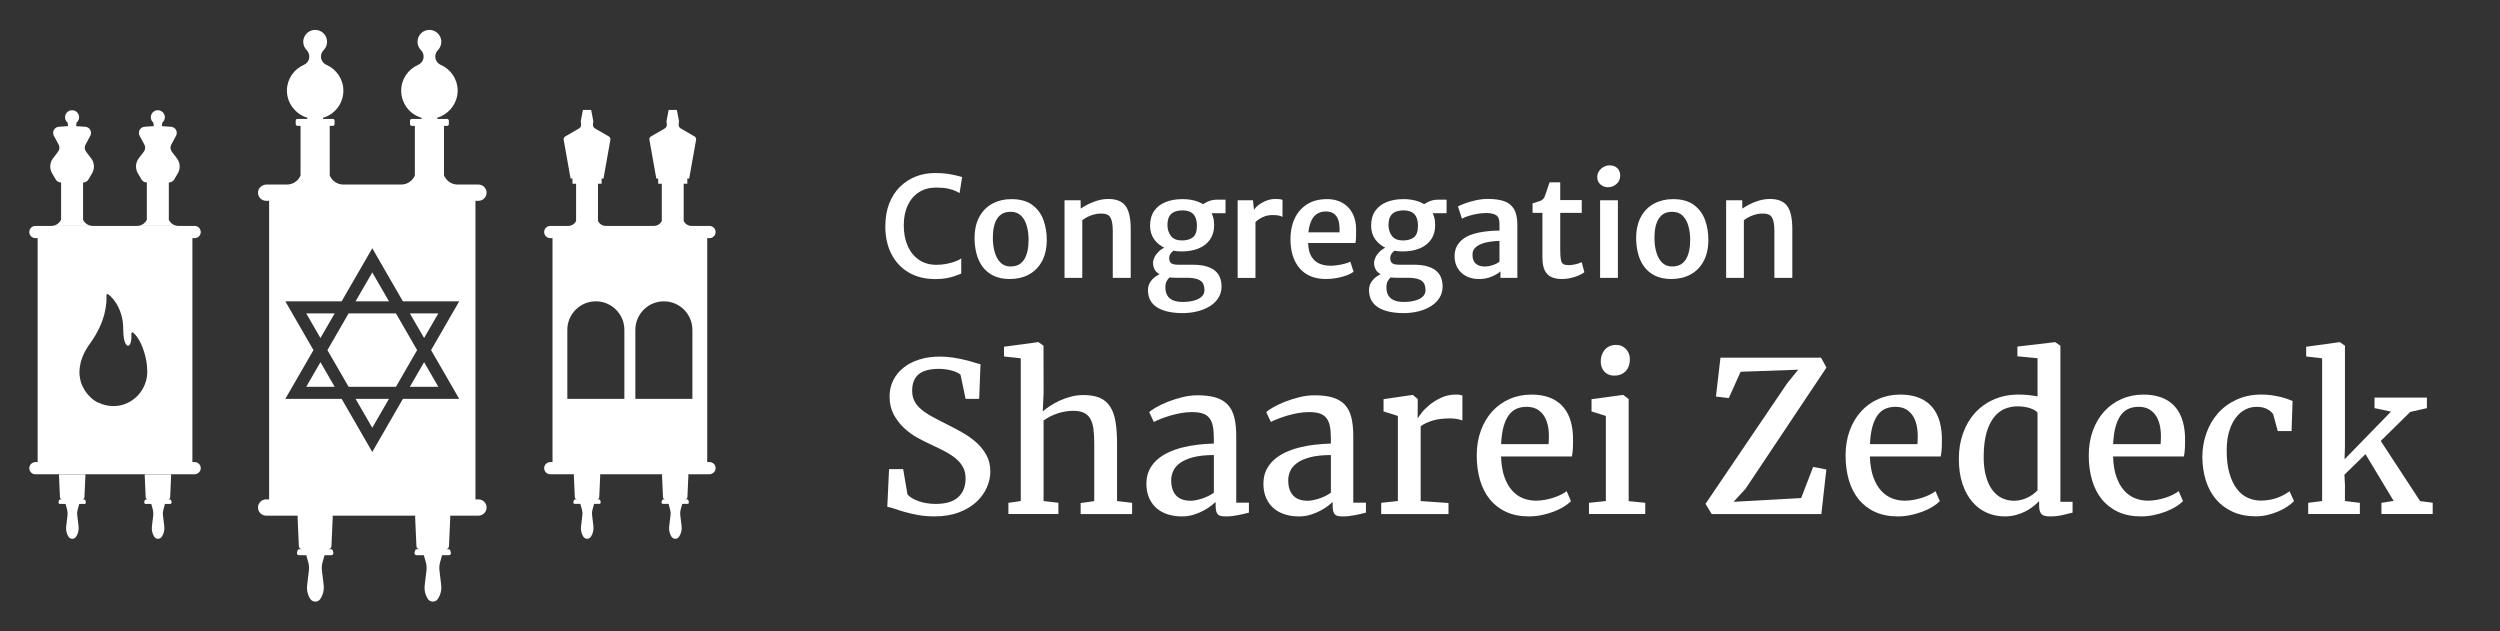 <?xml version="1.0" encoding="UTF-8"?> <svg xmlns="http://www.w3.org/2000/svg" id="Layer_1" data-name="Layer 1" viewBox="0 0 1000 252.59"><rect x="0" y="0" width="1000" height="252.59" fill="#333333" stroke="none"/><g><path d="M57.88,190.09l.39,8.79c.02,.49,.43,.88,.92,.88h-.75c-.27,0-.5,.18-.57,.44l-.16,.63c-.1,.37,.18,.74,.57,.74h2.22l.6,2.15c.22,.78,.28,1.6,.19,2.41l-.53,4.48c-.17,1.4,.15,2.82,.9,4.02l.02,.04c.68,1.09,2.28,1.14,3,.08,.84-1.24,1.21-2.74,1.03-4.22l-.52-4.39c-.1-.81-.03-1.62,.19-2.41l.6-2.15h2.07c.38,0,.67-.36,.57-.74l-.16-.63c-.07-.26-.3-.44-.57-.44h-.75c.49,0,.9-.39,.92-.88l.39-8.79c0-.13-.02-.26-.07-.38h-10.41c-.05,.12-.07,.24-.07,.38Z" fill="#fff"></path><path d="M23.59,190.09l.39,8.79c.02,.49,.43,.88,.92,.88h-.75c-.27,0-.5,.18-.57,.44l-.16,.63c-.1,.37,.18,.74,.57,.74h2.22l.6,2.15c.22,.78,.28,1.6,.19,2.41l-.53,4.48c-.17,1.4,.15,2.82,.9,4.02l.02,.04c.68,1.09,2.28,1.14,3,.08,.84-1.24,1.21-2.74,1.03-4.22l-.52-4.39c-.1-.81-.03-1.62,.19-2.41l.6-2.15h2.07c.38,0,.66-.36,.57-.74l-.16-.63c-.07-.26-.3-.44-.57-.44h-.75c.49,0,.9-.39,.92-.88l.39-8.79c0-.13-.02-.26-.07-.38h-10.41c-.05,.12-.07,.24-.07,.38Z" fill="#fff"></path><path d="M283.79,184.82h-.9V95.26h.9c1.35,0,2.45-1.1,2.45-2.44,0-.68-.27-1.29-.72-1.73-.44-.45-1.05-.72-1.73-.72h-7.15c-1.35,0-2.59-.77-3.17-1.99h0v-14.88h1.46v-2.08h.75l2.76-15.52c.09-.53-.17-1.06-.63-1.33l-5.51-3.18c-.57-.34-.9-.98-.83-1.65l.14-1.26-.87-4.51h-3.28l-.87,4.51,.14,1.26c.07,.67-.26,1.31-.83,1.65l-5.51,3.18c-.46,.27-.72,.8-.63,1.33l2.76,15.52h.75v2.08h1.45v14.88c-.58,1.22-1.82,1.99-3.17,1.99h-19.19c-1.36,0-2.59-.77-3.17-1.99h0v-14.88h1.45v-2.08h.76l2.76-15.52c.08-.53-.17-1.06-.64-1.33l-5.5-3.18c-.58-.34-.9-.98-.83-1.65l.14-1.26-.87-4.51h-3.28l-.87,4.51,.13,1.26c.08,.67-.25,1.31-.83,1.65l-5.5,3.18c-.47,.27-.72,.8-.64,1.33l2.76,15.52h.76v2.08h1.45v14.88c-.59,1.22-1.82,1.99-3.17,1.99h-7.16c-1.35,0-2.44,1.1-2.44,2.45,0,.67,.27,1.28,.71,1.72,.45,.44,1.05,.72,1.73,.72h.9v89.56h-.76c-1.28,0-2.44,.92-2.57,2.19-.14,1.47,1,2.7,2.43,2.7h9.5c-.05,.12-.07,.24-.07,.38l.39,8.79c.02,.49,.43,.88,.92,.88h-.75c-.27,0-.51,.18-.57,.44l-.17,.63c-.09,.37,.19,.73,.57,.73h2.22l.6,2.15c.22,.79,.29,1.6,.19,2.41l-.53,4.48c-.17,1.41,.15,2.83,.9,4.03l.02,.03c.69,1.09,2.28,1.14,3,.08,.85-1.24,1.21-2.74,1.04-4.23l-.52-4.39c-.1-.81-.04-1.62,.18-2.41l.61-2.15h2.06c.39,0,.67-.36,.57-.73l-.16-.63c-.07-.26-.3-.44-.57-.44h-.75c.49,0,.89-.39,.91-.88l.39-8.79c0-.14-.02-.26-.07-.38h24.86c-.05,.12-.07,.24-.07,.38l.39,8.79c.02,.49,.43,.88,.92,.88h-.75c-.27,0-.51,.18-.57,.44l-.17,.63c-.09,.37,.19,.73,.57,.73h2.22l.61,2.15c.21,.79,.28,1.6,.18,2.41l-.53,4.48c-.17,1.41,.15,2.83,.9,4.03l.02,.03c.69,1.09,2.28,1.14,3,.08,.85-1.24,1.21-2.74,1.04-4.23l-.52-4.39c-.1-.81-.04-1.62,.18-2.41l.61-2.15h2.06c.39,0,.67-.36,.57-.73l-.16-.63c-.07-.26-.3-.44-.57-.44h-.75c.49,0,.89-.39,.91-.88l.39-8.79c0-.14-.02-.26-.07-.38h8.38c1.28,0,2.45-.92,2.57-2.19,.15-1.46-.99-2.7-2.43-2.7Zm-34.04-25.27h-22.82v-27.61c0-6.3,5.11-11.41,11.41-11.41s11.41,5.11,11.41,11.41v27.61Zm27.21,0h-22.82v-27.61c0-6.3,5.1-11.41,11.41-11.41s11.41,5.11,11.41,11.41v27.61Z" fill="#fff"></path><path d="M77.86,184.82h-.9V95.26h.9c1.35,0,2.44-1.1,2.44-2.44,0-.68-.27-1.29-.71-1.73-.44-.45-1.06-.72-1.73-.72H14.16c-1.35,0-2.44,1.1-2.44,2.45,0,.67,.27,1.28,.71,1.72s1.06,.72,1.73,.72h.9v89.56h-.76c-1.28,0-2.44,.92-2.57,2.19-.15,1.47,1,2.7,2.43,2.7h63.56c1.28,0,2.44-.92,2.57-2.19,.15-1.46-1-2.7-2.43-2.7Zm-20.6-29.59c-.05,.09-.09,.17-.14,.25-.13,.23-.27,.44-.41,.66-.49,.78-1.04,1.5-1.63,2.11-2.46,2.57-5.89,4.19-9.72,4.19-2.2,0-4.27-.53-6.09-1.44-.09,0-.22,0-.31-.06-1.1-.6-2.2-1.39-3.2-2.48-.57-.54-1.07-1.13-1.48-1.79-.25-.31-.47-.69-.69-1.07-.22-.37-.44-.78-.62-1.19-.54-1.16-.88-2.38-1.04-3.64-.13-.63-.16-1.25-.16-1.91,0-.41,.03-.79,.07-1.16,.03-.32,.06-.66,.12-1.04,.03-.19,.06-.38,.1-.56,.43-2.45,1.53-5.34,3.79-8.47,6.71-9.16,6.9-16.82,6.71-19.48-.03-.41,.41-.66,.76-.41,.88,.66,1.63,1.47,2.29,2.32,2.51,3.29,3.67,7.37,3.67,11.32,0,1.86,.15,3.45,.41,4.62,.09,.31,.15,.56,.25,.81,.72,1.88,1.75,1.95,2.29,.35,.28-.82,.4-2.04,.31-3.71-.03-.4,.47-.65,.78-.37,1.04,.91,2.86,3.04,4.3,7.59,.85,2.7,1.19,4.99,1.23,6.81,0,.18,.03,.41,.03,.62,.03,.26,.03,.51,.03,.76,0,2.31-.63,4.46-1.65,6.37Z" fill="#fff"></path><g><polygon points="131.52 150.65 133.87 154.72 122.49 154.72 128.18 144.87 131.52 150.65" fill="#fff"></polygon><polygon points="128.18 135.21 122.49 125.36 133.87 125.36 131.52 129.43 128.18 135.21" fill="#fff"></polygon><polygon points="142.23 159.55 155.58 159.55 148.91 171.11 142.23 159.55" fill="#fff"></polygon><polygon points="155.59 120.53 142.23 120.53 148.91 108.97 155.59 120.53" fill="#fff"></polygon><polygon points="166.85 140.04 162.12 148.24 158.37 154.72 139.44 154.72 135.7 148.24 130.97 140.04 135.7 131.84 139.44 125.36 158.37 125.36 162.12 131.84 166.85 140.04" fill="#fff"></polygon><polygon points="169.64 144.87 175.33 154.72 163.95 154.72 166.3 150.65 169.64 144.87" fill="#fff"></polygon><polygon points="175.33 125.36 169.64 135.21 166.3 129.43 163.95 125.36 175.33 125.36" fill="#fff"></polygon><path d="M191.38,199.75h-1.2V80.33h1.2c.23,0,.45-.03,.67-.07,.07-.02,.14-.05,.21-.07,.14-.04,.28-.08,.41-.13,.08-.04,.16-.09,.23-.13,.12-.06,.23-.12,.34-.19,.07-.05,.14-.12,.21-.17,.09-.08,.19-.16,.27-.25,.07-.07,.12-.14,.18-.22,.08-.09,.15-.18,.22-.28,.05-.08,.09-.17,.14-.26,.05-.1,.1-.21,.15-.32,.03-.09,.06-.19,.09-.28,.03-.12,.06-.24,.08-.36,.02-.1,.02-.2,.03-.3,0-.08,.02-.15,.02-.23,0-.05-.01-.1-.01-.15v-.14c0-.06-.03-.12-.03-.17-.02-.12-.04-.24-.07-.35-.02-.07-.04-.14-.07-.2-.42-1.3-1.63-2.24-3.07-2.24h-8.32c-2.26,0-4.33-1.3-5.31-3.34l-.14-.29h-.01v-19.79s-.02-.06-.05-.06h1.29c.39,0,.7-.31,.7-.69v-1.38c0-.39-.31-.7-.7-.7h-3.94v-.47c4.76-1.42,8.29-5.97,8.16-11.11-.11-4.49-2.86-8.33-6.75-10.04-1.48-.65-2.38-2.15-2.16-3.75l.02-.15c.11-.79,.52-1.5,1.07-2.09,.8-.84,1.29-1.98,1.29-3.24,0-2.92-2.63-5.22-5.65-4.67-1.87,.33-3.41,1.85-3.77,3.71-.32,1.65,.21,3.19,1.23,4.25,.54,.56,.93,1.26,1.04,2.03l.02,.16c.22,1.59-.68,3.1-2.15,3.75-3.99,1.74-6.77,5.71-6.77,10.33,0,5.15,3.45,9.49,8.16,10.85v.44h-3.94c-.39,0-.7,.31-.7,.7v1.38c0,.38,.31,.69,.7,.69h1.29s-.05,.03-.05,.06v19.79h-.01l-.14,.29c-.98,2.04-3.04,3.34-5.31,3.34h-23.14c-2.27,0-4.33-1.3-5.32-3.34l-.13-.29h0v-19.79s-.02-.06-.05-.06h1.29c.39,0,.7-.31,.7-.69v-1.38c0-.39-.31-.7-.7-.7h-3.94v-.44c4.71-1.36,8.16-5.7,8.16-10.85,0-4.62-2.79-8.59-6.77-10.33-1.47-.65-2.37-2.16-2.15-3.75l.02-.16c.11-.77,.49-1.47,1.04-2.03,1.02-1.06,1.55-2.6,1.23-4.25-.37-1.86-1.9-3.38-3.78-3.71-3.01-.55-5.64,1.75-5.64,4.67,0,1.26,.49,2.4,1.29,3.24,.55,.59,.96,1.3,1.07,2.09l.02,.15c.22,1.6-.68,3.1-2.16,3.75-3.89,1.71-6.64,5.55-6.75,10.04-.13,5.14,3.4,9.69,8.15,11.11v.47h-3.94c-.38,0-.69,.31-.69,.7v1.38c0,.38,.31,.69,.69,.69h1.3s-.06,.03-.06,.06v19.79l-.14,.29c-.98,2.04-3.05,3.34-5.31,3.34h-8.09c-1.73,0-3.32,1.24-3.47,2.96-.17,1.93,1.35,3.55,3.24,3.55h1.2v119.42h-1.2c-1.8,0-3.25,1.46-3.25,3.26s1.45,3.25,3.25,3.25h12.66c-.06,.16-.09,.33-.08,.51l.51,11.72c.03,.66,.57,1.18,1.23,1.18h-1.01c-.35,0-.67,.24-.76,.58l-.21,.84c-.13,.49,.24,.98,.76,.98h2.95l.81,2.87c.29,1.04,.38,2.13,.25,3.21l-.71,5.97c-.22,1.89,.21,3.8,1.23,5.41,.47,.75,1.26,1.12,2.04,1.12s1.52-.35,1.99-1.06c1.1-1.64,1.58-3.62,1.35-5.58l-.7-5.86c-.13-1.08-.04-2.17,.25-3.21l.81-2.87h2.75c.51,0,.89-.49,.76-.98l-.22-.84c-.09-.34-.4-.58-.76-.58h-1c.65,0,1.19-.52,1.22-1.18l.52-11.72c.01-.18-.03-.35-.09-.51h33.14c-.06,.16-.09,.33-.09,.51l.52,11.72c.03,.66,.57,1.18,1.22,1.18h-1c-.36,0-.67,.24-.76,.58l-.22,.84c-.12,.49,.25,.98,.76,.98h2.96l.81,2.87c.29,1.04,.37,2.13,.25,3.21l-.71,5.97c-.23,1.89,.21,3.8,1.22,5.41h0c.93,1.47,3.06,1.5,4.03,.06,1.1-1.64,1.58-3.62,1.34-5.58l-.69-5.86c-.13-1.08-.04-2.17,.25-3.21l.8-2.87h2.76c.51,0,.88-.49,.76-.98l-.22-.84c-.09-.34-.4-.58-.76-.58h-1c.65,0,1.19-.52,1.22-1.18l.52-11.72c0-.18-.03-.35-.09-.51h11.36c1.79,0,3.25-1.45,3.25-3.25s-1.46-3.26-3.25-3.26Zm-7.69-40.2h-22.53l-12.25,21.23-12.25-21.23h-22.53l11.26-19.51-11.26-19.51h22.52l12.26-21.23,12.25,21.23h22.53l-11.26,19.51,11.26,19.51Z" fill="#fff"></path></g><path d="M33.25,87.9v-.02h-.02v-14.88c.9,0,1.73-.48,2.18-1.25l1.44-2.48c.47-.81,.72-1.74,.72-2.68,0-1.17-.39-2.31-1.1-3.24l-1.8-2.35h0l-.1-.14c-.81-1.06-.89-2.16-.2-3.3l1.74-3.24c.19-.36,.29-.76,.29-1.16,0-1.29-1-2.36-2.29-2.45l-3.68-.25,.19-1.41c.81-.68,1.25-1.78,.89-2.99-.27-.9-1.01-1.63-1.92-1.87-1.88-.49-3.57,.91-3.57,2.71,0,.87,.4,1.63,1.02,2.14l.19,1.41-3.68,.25c-1.29,.09-2.29,1.16-2.29,2.45,0,.41,.1,.81,.29,1.16l1.74,3.24c.69,1.14,.61,2.24-.2,3.3l-.1,.14h0l-1.8,2.35c-.71,.93-1.1,2.07-1.1,3.24,0,.94,.25,1.87,.72,2.68l1.44,2.48c.45,.78,1.28,1.25,2.18,1.25v14.88h0v.02c-.74,1.52-2.27,2.48-3.96,2.48h16.67c-1.68,0-3.21-.96-3.94-2.48Z" fill="#fff"></path><path d="M67.54,87.9v-.02h-.01v-14.88c.9,0,1.73-.48,2.18-1.25l1.44-2.48c.47-.81,.72-1.74,.72-2.68,0-1.17-.39-2.31-1.1-3.24l-1.8-2.35h0l-.1-.14c-.81-1.06-.89-2.16-.2-3.3l1.74-3.24c.19-.36,.29-.76,.29-1.16,0-1.29-1-2.36-2.29-2.45l-3.68-.25,.19-1.41c.81-.68,1.25-1.78,.89-2.99-.27-.9-1.01-1.63-1.92-1.87-1.88-.49-3.57,.91-3.57,2.71,0,.87,.4,1.63,1.02,2.14l.19,1.41-3.68,.25c-1.29,.09-2.29,1.16-2.29,2.45,0,.41,.1,.81,.29,1.16l1.74,3.24c.69,1.14,.61,2.24-.2,3.3l-.1,.14h0l-1.8,2.35c-.71,.93-1.1,2.07-1.1,3.24,0,.94,.25,1.87,.72,2.68l1.44,2.48c.45,.78,1.28,1.25,2.18,1.25v14.88h0v.02c-.74,1.52-2.27,2.48-3.96,2.48h16.67c-1.68,0-3.21-.96-3.94-2.48Z" fill="#fff"></path></g><g><path d="M373.94,206.56c-2.43,0-4.66-.18-6.69-.55s-3.85-.78-5.46-1.25c-1.61-.46-2.99-.9-4.15-1.31-1.16-.41-2.07-.64-2.72-.7l.7-15.1h5.65l1.72,10.15c.46,.52,1.08,1.01,1.84,1.47,.76,.46,1.64,.87,2.62,1.21,.98,.34,2.05,.61,3.19,.8,1.15,.19,2.33,.29,3.56,.29,4.12,0,7.15-.91,9.1-2.72,1.95-1.81,2.93-4.3,2.93-7.47,0-1.66-.32-3.12-.96-4.38-.64-1.25-1.57-2.4-2.78-3.44-1.21-1.04-2.68-2.01-4.4-2.93-1.72-.91-3.64-1.86-5.77-2.84-1.69-.76-3.5-1.68-5.42-2.74-1.92-1.06-3.7-2.37-5.34-3.91-1.64-1.54-3-3.33-4.09-5.38-1.09-2.05-1.64-4.43-1.64-7.16,0-2.35,.48-4.49,1.45-6.45,.97-1.95,2.33-3.63,4.09-5.05,1.76-1.42,3.87-2.52,6.34-3.29,2.47-.78,5.22-1.17,8.25-1.17,1.88,0,3.67,.14,5.36,.41,1.69,.27,3.24,.58,4.64,.92,1.41,.34,2.64,.68,3.7,1.02,1.06,.34,1.91,.57,2.54,.68l-.53,13.87h-5.44l-2.01-9.62c-.25-.27-.65-.55-1.21-.84-.56-.29-1.21-.54-1.96-.76-.75-.22-1.59-.4-2.52-.55-.93-.15-1.88-.23-2.87-.23-3.74,0-6.47,.72-8.2,2.17-1.73,1.45-2.6,3.64-2.6,6.59,0,1.58,.31,2.97,.92,4.15,.61,1.19,1.51,2.28,2.68,3.27,1.17,1,2.63,1.97,4.38,2.93,1.75,.96,3.74,1.99,5.97,3.11,2.02,1.01,4.06,2.09,6.12,3.25,2.06,1.16,3.91,2.48,5.57,3.95,1.65,1.47,3,3.16,4.05,5.05,1.05,1.9,1.58,4.1,1.58,6.61,0,2.16-.48,4.3-1.43,6.44-.96,2.14-2.36,4.07-4.21,5.77-1.86,1.71-4.17,3.08-6.94,4.13-2.77,1.05-5.97,1.58-9.6,1.58Z" fill="#fff"></path><path d="M403.36,205.62v-4.5l4.95-.7v-57.09l-6.71-.74v-3.89l13.59-1.84h.2l2.01,1.43,.04,18.87-.33,7.41c.76-.68,1.72-1.4,2.87-2.17,1.15-.76,2.43-1.47,3.85-2.13,1.42-.65,2.94-1.19,4.56-1.62,1.62-.42,3.29-.63,5.01-.63,2.65,0,4.83,.38,6.55,1.13,1.72,.75,3.09,1.92,4.11,3.5,1.02,1.58,1.74,3.6,2.15,6.06,.41,2.46,.61,5.38,.61,8.76v22.96l6.02,.7v4.5h-20.58v-4.42l5.44-.74v-23.04c0-2.18-.1-4.09-.31-5.73-.21-1.64-.61-3-1.21-4.09-.6-1.09-1.45-1.91-2.56-2.46-1.11-.55-2.56-.82-4.36-.82-1.99,0-4.04,.34-6.16,1.02-2.11,.68-4,1.64-5.67,2.86v32.21l5.93,.7v4.5h-20.01Z" fill="#fff"></path><path d="M458.57,193.35c0-1.96,.37-3.72,1.1-5.26,.74-1.54,1.75-2.9,3.03-4.07,1.28-1.17,2.79-2.17,4.52-2.99,1.73-.82,3.6-1.49,5.61-2,2-.52,4.09-.9,6.26-1.15s4.32-.4,6.45-.45v-2.17c0-1.91-.14-3.53-.41-4.85-.27-1.32-.74-2.4-1.41-3.23-.67-.83-1.56-1.43-2.68-1.8-1.12-.37-2.54-.55-4.26-.55-1.47,0-2.95,.14-4.42,.41-1.47,.27-2.89,.61-4.24,1-1.35,.4-2.59,.82-3.72,1.27-1.13,.45-2.08,.87-2.84,1.25h-.04l-1.84-3.93c.52-.49,1.43-1.12,2.74-1.88,1.31-.76,2.86-1.5,4.64-2.21,1.79-.71,3.71-1.32,5.77-1.84,2.06-.52,4.11-.78,6.16-.78,2.86,0,5.29,.29,7.26,.88,1.98,.59,3.58,1.53,4.81,2.82,1.23,1.3,2.11,2.97,2.64,5.03,.53,2.06,.8,4.58,.8,7.55v26.68h5.07v3.97c-.52,.14-1.14,.29-1.86,.47-.72,.18-1.48,.34-2.27,.49-.79,.15-1.6,.28-2.42,.39-.82,.11-1.6,.16-2.33,.16s-1.43-.03-1.99-.1c-.56-.07-1.02-.25-1.37-.53-.36-.29-.62-.72-.8-1.29-.18-.57-.27-1.35-.27-2.33v-1.51c-.35,.33-.93,.81-1.74,1.45-.8,.64-1.79,1.28-2.97,1.92-1.17,.64-2.51,1.2-4.01,1.68-1.5,.48-3.11,.72-4.83,.72-1.88,0-3.68-.25-5.38-.76s-3.21-1.29-4.5-2.35c-1.3-1.06-2.33-2.43-3.11-4.11-.78-1.68-1.17-3.68-1.17-6Zm17.68,6.96c.57,0,1.25-.07,2.05-.23,.79-.15,1.61-.36,2.46-.63,.85-.27,1.68-.61,2.52-1.02s1.59-.86,2.27-1.35v-15.06c-3.27,0-6.01,.29-8.21,.86-2.2,.57-3.95,1.33-5.26,2.27s-2.24,2.01-2.78,3.21c-.55,1.2-.82,2.46-.82,3.76,0,1.5,.2,2.77,.59,3.81,.4,1.04,.94,1.88,1.64,2.54,.7,.65,1.52,1.12,2.48,1.41,.95,.29,1.98,.43,3.07,.43Z" fill="#fff"></path><path d="M505.38,193.35c0-1.96,.37-3.72,1.1-5.26,.74-1.54,1.75-2.9,3.03-4.07,1.28-1.17,2.79-2.17,4.52-2.99,1.73-.82,3.6-1.49,5.61-2,2-.52,4.09-.9,6.26-1.15s4.32-.4,6.45-.45v-2.17c0-1.91-.14-3.53-.41-4.85-.27-1.32-.74-2.4-1.41-3.23-.67-.83-1.56-1.43-2.68-1.8-1.12-.37-2.54-.55-4.26-.55-1.47,0-2.95,.14-4.42,.41-1.47,.27-2.89,.61-4.24,1-1.35,.4-2.59,.82-3.72,1.27-1.13,.45-2.08,.87-2.84,1.25h-.04l-1.84-3.93c.52-.49,1.43-1.12,2.74-1.88,1.31-.76,2.86-1.5,4.64-2.21,1.79-.71,3.71-1.32,5.77-1.84,2.06-.52,4.11-.78,6.16-.78,2.86,0,5.29,.29,7.26,.88,1.98,.59,3.58,1.53,4.81,2.82,1.23,1.3,2.11,2.97,2.64,5.03,.53,2.06,.8,4.58,.8,7.55v26.68h5.07v3.97c-.52,.14-1.14,.29-1.86,.47-.72,.18-1.48,.34-2.27,.49-.79,.15-1.6,.28-2.42,.39-.82,.11-1.6,.16-2.33,.16s-1.43-.03-1.99-.1c-.56-.07-1.02-.25-1.37-.53-.36-.29-.62-.72-.8-1.29-.18-.57-.27-1.35-.27-2.33v-1.51c-.35,.33-.93,.81-1.74,1.45-.8,.64-1.79,1.28-2.97,1.92-1.17,.64-2.51,1.2-4.01,1.68-1.5,.48-3.11,.72-4.83,.72-1.88,0-3.68-.25-5.38-.76s-3.21-1.29-4.5-2.35c-1.3-1.06-2.33-2.43-3.11-4.11-.78-1.68-1.17-3.68-1.17-6Zm17.68,6.96c.57,0,1.25-.07,2.05-.23,.79-.15,1.61-.36,2.46-.63,.85-.27,1.68-.61,2.52-1.02s1.59-.86,2.27-1.35v-15.06c-3.27,0-6.01,.29-8.21,.86-2.2,.57-3.95,1.33-5.26,2.27s-2.24,2.01-2.78,3.21c-.55,1.2-.82,2.46-.82,3.76,0,1.5,.2,2.77,.59,3.81,.4,1.04,.94,1.88,1.64,2.54,.7,.65,1.52,1.12,2.48,1.41,.95,.29,1.98,.43,3.07,.43Z" fill="#fff"></path><path d="M552.48,205.62v-4.5l6.67-.7v-34.05l-5.73-1.8v-4.91l11.54-1.68h.21l1.92,1.64v2.46l-.04,5.12h.08c.22-.35,.72-1.04,1.51-2.07,.79-1.02,1.84-2.07,3.15-3.15,1.31-1.08,2.86-2.04,4.64-2.88,1.79-.85,3.76-1.27,5.91-1.27,.63,0,1.15,.03,1.56,.1,.41,.07,.76,.16,1.06,.27v10.03c-.11-.08-.31-.17-.61-.27-.3-.1-.66-.18-1.08-.27-.42-.08-.89-.16-1.39-.23-.5-.07-1.03-.1-1.58-.1-3.06,0-5.53,.31-7.43,.92-1.9,.61-3.43,1.34-4.6,2.19v29.95l11.13,.78v4.42h-26.93Z" fill="#fff"></path><path d="M611.57,206.56c-3.46,0-6.5-.6-9.11-1.8s-4.78-2.88-6.53-5.03c-1.75-2.15-3.06-4.73-3.93-7.71-.87-2.99-1.31-6.27-1.31-9.84s.54-6.94,1.64-9.92c1.09-2.99,2.61-5.55,4.56-7.69,1.95-2.14,4.26-3.8,6.94-4.97,2.67-1.17,5.59-1.76,8.76-1.76,5.16,0,9.15,1.4,11.99,4.19,2.84,2.8,4.38,6.94,4.62,12.42,.03,1.77,.01,3.32-.04,4.64-.06,1.32-.19,2.49-.41,3.5h-28.32v.25c.11,3.11,.56,5.77,1.35,7.98,.79,2.21,1.82,4.02,3.09,5.42,1.27,1.41,2.72,2.43,4.36,3.07,1.64,.64,3.34,.96,5.12,.96,1.17,0,2.36-.11,3.56-.33s2.35-.5,3.46-.86,2.11-.76,3.03-1.23c.91-.46,1.67-.93,2.27-1.39l1.72,4.01c-.79,.79-1.79,1.56-3.01,2.29-1.21,.74-2.57,1.39-4.05,1.94-1.49,.56-3.06,1.01-4.73,1.35-1.66,.34-3.34,.51-5.03,.51Zm-1.02-43.83c-1.36,0-2.63,.24-3.81,.72-1.17,.48-2.2,1.29-3.09,2.43-.89,1.15-1.61,2.67-2.17,4.58-.56,1.91-.91,4.31-1.04,7.2h18.99c.05-.55,.09-1.12,.1-1.72,.01-.6,.02-1.16,.02-1.68,0-1.53-.16-2.99-.49-4.38-.33-1.39-.85-2.62-1.55-3.68-.71-1.06-1.63-1.91-2.76-2.54-1.13-.63-2.53-.94-4.2-.94Z" fill="#fff"></path><path d="M635.59,205.62v-4.5l6.75-.7v-34.05l-5.73-1.8v-4.91l12.48-1.68h.21l2.17,1.64v40.84l6.63,.65v4.5h-22.51Zm9.98-55.37c-.79,0-1.51-.14-2.17-.43-.66-.29-1.21-.68-1.68-1.19-.46-.5-.82-1.1-1.06-1.8-.25-.7-.37-1.44-.37-2.23,0-.87,.13-1.7,.39-2.5,.26-.79,.64-1.49,1.15-2.11s1.14-1.1,1.9-1.47c.76-.37,1.65-.55,2.66-.55h.04c.9,0,1.69,.16,2.37,.49,.68,.33,1.25,.76,1.72,1.29,.46,.53,.82,1.14,1.06,1.82,.25,.68,.37,1.39,.37,2.13,0,.93-.13,1.79-.39,2.58-.26,.79-.65,1.48-1.19,2.07-.53,.59-1.19,1.05-1.98,1.39-.79,.34-1.72,.51-2.78,.51h-.04Z" fill="#fff"></path><path d="M684.67,205.62l-2.46-4.09,32.74-48.33,4.34-5.32-23.04,.82-4.75,10.56-5.12-.65,1.8-15.55h40.23l2.17,3.97-32.37,48.49-4.79,5.2,27.05-1.51,4.79-12.44,5.28,1.02-2,17.84h-43.87Z" fill="#fff"></path><path d="M759.11,206.56c-3.46,0-6.5-.6-9.11-1.8s-4.78-2.88-6.53-5.03c-1.75-2.15-3.06-4.73-3.93-7.71-.87-2.99-1.31-6.27-1.31-9.84s.54-6.94,1.64-9.92c1.09-2.99,2.61-5.55,4.56-7.69,1.95-2.14,4.26-3.8,6.94-4.97,2.67-1.17,5.59-1.76,8.76-1.76,5.16,0,9.15,1.4,11.99,4.19,2.84,2.8,4.38,6.94,4.62,12.42,.03,1.77,.01,3.32-.04,4.64-.06,1.32-.19,2.49-.41,3.5h-28.32v.25c.11,3.11,.56,5.77,1.35,7.98,.79,2.21,1.82,4.02,3.09,5.42,1.27,1.41,2.72,2.43,4.36,3.07,1.64,.64,3.34,.96,5.12,.96,1.17,0,2.36-.11,3.56-.33s2.35-.5,3.46-.86,2.11-.76,3.03-1.23c.91-.46,1.67-.93,2.27-1.39l1.72,4.01c-.79,.79-1.79,1.56-3.01,2.29-1.21,.74-2.57,1.39-4.05,1.94-1.49,.56-3.06,1.01-4.73,1.35-1.66,.34-3.34,.51-5.03,.51Zm-1.02-43.83c-1.36,0-2.63,.24-3.81,.72-1.17,.48-2.2,1.29-3.09,2.43-.89,1.15-1.61,2.67-2.17,4.58-.56,1.91-.91,4.31-1.04,7.2h18.99c.05-.55,.09-1.12,.1-1.72,.01-.6,.02-1.16,.02-1.68,0-1.53-.16-2.99-.49-4.38-.33-1.39-.85-2.62-1.55-3.68-.71-1.06-1.63-1.91-2.76-2.54-1.13-.63-2.53-.94-4.2-.94Z" fill="#fff"></path><path d="M801.83,206.56c-2.43,0-4.75-.47-6.96-1.41-2.21-.94-4.15-2.37-5.83-4.28-1.68-1.91-3.01-4.31-4.01-7.2-1-2.89-1.49-6.3-1.49-10.23,0-3.6,.55-6.96,1.66-10.09,1.1-3.12,2.69-5.84,4.77-8.14,2.07-2.31,4.59-4.11,7.55-5.42s6.29-1.96,10.01-1.96c1.31,0,2.6,.07,3.87,.2,1.27,.14,2.48,.31,3.62,.53v-15.26l-8.06-.78v-3.89l14.94-1.76h.21l2.05,1.43v62.41h4.87v4.34c-1.15,.3-2.49,.63-4.03,.98-1.54,.35-3.17,.53-4.89,.53-.74,0-1.38-.05-1.92-.14-.55-.1-1.01-.3-1.39-.61-.38-.31-.67-.76-.86-1.33-.19-.57-.29-1.32-.29-2.25v-1.8c-.71,.74-1.53,1.47-2.46,2.21s-1.96,1.39-3.11,1.96c-1.15,.57-2.4,1.04-3.76,1.41-1.37,.37-2.85,.55-4.46,.55Zm3.81-6.26c1.09,0,2.11-.14,3.07-.41,.95-.27,1.83-.61,2.62-1.02,.79-.41,1.5-.86,2.13-1.35,.63-.49,1.15-.95,1.55-1.39v-31.02c-.19-.33-.54-.65-1.04-.96-.51-.31-1.12-.59-1.84-.84-.72-.25-1.52-.44-2.39-.57-.87-.14-1.8-.2-2.78-.2-1.83,0-3.55,.35-5.16,1.04-1.61,.7-3.02,1.81-4.24,3.36-1.21,1.54-2.18,3.55-2.91,6.02-.72,2.47-1.11,5.48-1.17,9.02-.06,3.19,.22,5.94,.84,8.25,.61,2.31,1.47,4.21,2.58,5.71,1.1,1.5,2.41,2.61,3.91,3.31,1.5,.71,3.11,1.06,4.83,1.06Z" fill="#fff"></path><path d="M856.38,206.56c-3.46,0-6.5-.6-9.11-1.8s-4.78-2.88-6.53-5.03c-1.75-2.15-3.06-4.73-3.93-7.71-.87-2.99-1.31-6.27-1.31-9.84s.54-6.94,1.64-9.92c1.09-2.99,2.61-5.55,4.56-7.69,1.95-2.14,4.26-3.8,6.94-4.97,2.67-1.17,5.59-1.76,8.76-1.76,5.16,0,9.15,1.4,11.99,4.19,2.84,2.8,4.38,6.94,4.62,12.42,.03,1.77,.01,3.32-.04,4.64-.06,1.32-.19,2.49-.41,3.5h-28.32v.25c.11,3.11,.56,5.77,1.35,7.98,.79,2.21,1.82,4.02,3.09,5.42,1.27,1.41,2.72,2.43,4.36,3.07,1.64,.64,3.34,.96,5.12,.96,1.17,0,2.36-.11,3.56-.33s2.35-.5,3.46-.86,2.11-.76,3.03-1.23c.91-.46,1.67-.93,2.27-1.39l1.72,4.01c-.79,.79-1.79,1.56-3.01,2.29-1.21,.74-2.57,1.39-4.05,1.94-1.49,.56-3.06,1.01-4.73,1.35-1.66,.34-3.34,.51-5.03,.51Zm-1.02-43.83c-1.36,0-2.63,.24-3.81,.72-1.17,.48-2.2,1.29-3.09,2.43-.89,1.15-1.61,2.67-2.17,4.58-.56,1.91-.91,4.31-1.04,7.2h18.99c.05-.55,.09-1.12,.1-1.72,.01-.6,.02-1.16,.02-1.68,0-1.53-.16-2.99-.49-4.38-.33-1.39-.85-2.62-1.55-3.68-.71-1.06-1.63-1.91-2.76-2.54-1.13-.63-2.53-.94-4.2-.94Z" fill="#fff"></path><path d="M880.93,183.03c0-3.41,.53-6.64,1.6-9.68,1.06-3.04,2.61-5.71,4.64-8.02,2.03-2.31,4.52-4.13,7.47-5.48,2.95-1.35,6.28-2.03,9.99-2.03,1.36,0,2.67,.09,3.93,.27,1.25,.18,2.42,.4,3.5,.65,1.08,.26,2.04,.54,2.88,.84s1.54,.57,2.09,.82l-.41,12.03h-5.52l-1.84-6.79c-.71-.93-1.6-1.64-2.68-2.15-1.08-.5-2.39-.76-3.95-.76s-3.04,.35-4.46,1.06-2.68,1.78-3.79,3.21-1.99,3.22-2.66,5.36c-.67,2.14-1.02,4.64-1.04,7.51-.03,3.68,.33,6.82,1.08,9.41,.75,2.59,1.75,4.7,3.01,6.32,1.25,1.62,2.71,2.8,4.38,3.54,1.66,.74,3.4,1.1,5.2,1.1,1.28,0,2.49-.11,3.62-.33s2.18-.5,3.13-.86c.95-.35,1.83-.76,2.62-1.21,.79-.45,1.49-.89,2.09-1.33l1.8,3.93c-.74,.76-1.65,1.51-2.74,2.23-1.09,.72-2.31,1.37-3.66,1.94-1.35,.57-2.78,1.04-4.28,1.39-1.5,.35-3.03,.53-4.58,.53-3.52,0-6.61-.61-9.27-1.82-2.66-1.21-4.88-2.87-6.67-4.97-1.79-2.1-3.14-4.59-4.05-7.47-.91-2.88-1.38-5.97-1.41-9.27Z" fill="#fff"></path><path d="M923.28,205.62v-4.5l5.57-.7v-57.09l-6.38-.74v-3.89l13.38-1.84h.08l2.05,1.43v40.31l-.16,5.12,18.58-19.07-6.59-1.39v-4.21h20.95v4.21l-6.67,1.51-11.79,11.62,15.75,24.06,5.03,.65v4.5h-20.5v-4.46l4.87-.78-11.25-18.7-8.43,8.23,.21,3.93v6.59l5.97,.74v4.46h-20.67Z" fill="#fff"></path></g><g><path d="M354.13,90.55c0-3.45,.52-6.5,1.56-9.15,1.04-2.65,2.48-4.89,4.32-6.7s3.94-3.18,6.33-4.11c2.38-.92,4.91-1.38,7.57-1.38,2.05,0,3.77,.11,5.17,.32,1.4,.21,2.56,.44,3.48,.68s1.69,.44,2.3,.59l-1.03,6.43c-.32-.2-.84-.48-1.56-.82-.73-.34-1.73-.66-3-.95-1.28-.29-2.9-.43-4.88-.43-2.57,0-4.82,.61-6.76,1.83-1.94,1.22-3.44,2.96-4.51,5.21-1.07,2.25-1.61,4.94-1.61,8.07s.52,5.82,1.55,8.19c1.03,2.37,2.53,4.22,4.48,5.57,1.96,1.35,4.31,2.03,7.07,2.03,1.32,0,2.65-.13,3.99-.39,1.34-.26,2.54-.59,3.59-.99,1.05-.4,1.82-.8,2.3-1.19v6.09c-.78,.32-1.66,.64-2.62,.98-.97,.34-2.08,.62-3.34,.85-1.26,.23-2.73,.35-4.43,.35-4.08,0-7.61-.88-10.6-2.63-2.99-1.75-5.3-4.21-6.93-7.38-1.63-3.17-2.45-6.85-2.45-11.06Z" fill="#fff"></path><path d="M403.99,111.61c-2.59,0-4.79-.45-6.61-1.34-1.82-.89-3.28-2.11-4.4-3.66-1.12-1.55-1.93-3.32-2.43-5.32-.5-2-.75-4.11-.73-6.33,.05-3.33,.73-6.14,2.01-8.41,1.29-2.27,3.03-3.99,5.24-5.15,2.21-1.16,4.7-1.75,7.47-1.75,3.48,0,6.27,.77,8.35,2.3,2.09,1.54,3.59,3.57,4.5,6.09,.91,2.52,1.35,5.26,1.31,8.2-.05,3.33-.72,6.14-2,8.42-1.28,2.28-3.01,4.01-5.21,5.18s-4.7,1.76-7.52,1.76Zm.2-5.03c2.44,.04,4.25-.88,5.45-2.75,1.19-1.87,1.79-4.49,1.79-7.86,0-2.07-.24-3.95-.73-5.64-.48-1.69-1.24-3.05-2.28-4.06-1.03-1.01-2.38-1.53-4.04-1.55-2.44-.04-4.26,.84-5.45,2.64-1.19,1.8-1.79,4.38-1.79,7.75,0,2.07,.24,3.97,.73,5.7s1.24,3.12,2.28,4.18c1.03,1.05,2.38,1.59,4.04,1.61Z" fill="#fff"></path><path d="M425.81,111.16v-31.06h6.43l.05,3.35c.75-.54,1.69-1.1,2.84-1.69,1.14-.59,2.39-1.08,3.73-1.49,1.34-.41,2.69-.63,4.05-.67,3.29-.09,5.68,.77,7.16,2.58,1.48,1.82,2.22,5,2.22,9.54v19.44h-7.18v-18.83c0-2.55-.34-4.37-1.02-5.45s-2.1-1.56-4.26-1.45c-.62,.02-1.32,.13-2.12,.33-.8,.21-1.62,.5-2.44,.88-.83,.38-1.62,.86-2.36,1.44v23.08h-7.1Z" fill="#fff"></path><path d="M472.91,125.24c-4.36-.02-7.73-.8-10.13-2.33s-3.59-3.83-3.59-6.89c0-1.14,.28-2.15,.82-3.04s1.25-1.65,2.1-2.28,1.73-1.09,2.64-1.41l4.36,.56c-.36,.32-.76,.67-1.23,1.06-.46,.39-.87,.9-1.21,1.54-.34,.63-.52,1.47-.52,2.51,0,1.17,.23,2.19,.68,3.06,.46,.87,1.2,1.54,2.22,2.03,1.02,.48,2.4,.73,4.13,.73,1.56,0,3-.17,4.3-.52,1.3-.34,2.35-.86,3.13-1.55,.78-.69,1.17-1.56,1.17-2.63s-.19-1.93-.57-2.67c-.38-.74-1.09-1.3-2.14-1.7-1.04-.4-2.57-.6-4.58-.6h-3.77c-.95,0-1.79-.03-2.51-.1-.73-.06-1.39-.17-1.98-.32-.28-.07-.51-.17-.68-.29s-.4-.22-.68-.29c-1.4-.5-2.36-1.2-2.88-2.08s-.78-1.83-.78-2.84c.02-.73,.21-1.47,.56-2.23,.35-.76,.88-1.5,1.59-2.21,.71-.71,1.57-1.33,2.6-1.87l4.28,.95c-.69,.28-1.29,.73-1.8,1.35-.51,.62-.77,1.28-.77,1.97,0,1.06,.28,1.78,.84,2.17,.56,.38,1.5,.57,2.82,.57h5.59c2.4,0,4.37,.25,5.89,.74,1.53,.49,2.71,1.15,3.56,1.98,.85,.83,1.43,1.76,1.76,2.79s.49,2.09,.49,3.17c0,1.69-.41,3.21-1.24,4.54s-1.97,2.45-3.44,3.37c-1.46,.91-3.14,1.6-5.03,2.07-1.89,.47-3.89,.7-5.99,.7Zm-.28-24.67c-2.4,0-4.56-.42-6.47-1.27-1.91-.85-3.41-2.04-4.5-3.59-1.09-1.55-1.63-3.34-1.63-5.39,0-2.38,.54-4.36,1.63-5.94,1.09-1.57,2.59-2.75,4.5-3.52,1.91-.77,4.09-1.18,6.55-1.21,2.44-.04,4.63,.32,6.58,1.06,1.95,.75,3.49,1.89,4.64,3.42,1.14,1.54,1.72,3.5,1.72,5.88s-.54,4.19-1.62,5.77c-1.08,1.57-2.6,2.77-4.55,3.58-1.96,.81-4.24,1.22-6.84,1.22Zm.14-4.39c1.83,0,3.28-.41,4.37-1.24s1.63-2.41,1.63-4.74c0-1.97-.47-3.47-1.41-4.5-.94-1.02-2.38-1.54-4.32-1.54-1.12,0-2.14,.16-3.06,.49-.92,.33-1.65,.92-2.19,1.77-.54,.86-.81,2.08-.81,3.66s.45,3.06,1.35,4.27c.9,1.21,2.38,1.82,4.43,1.82Zm9.36-10.9l-1.62-2.91c.39-.5,1.18-1.05,2.38-1.63,1.19-.59,2.53-.88,4.02-.88h3.3v5.42h-8.07Z" fill="#fff"></path><path d="M495.06,111.16v-31.06h6.12l.45,4.25,.56,2.07v24.75h-7.12Zm6.73-21.99l-.39-4.83c.3-.69,.89-1.4,1.79-2.14s1.95-1.35,3.17-1.86c1.22-.5,2.48-.75,3.79-.75,.65,0,1.23,.03,1.73,.08,.5,.06,.88,.16,1.12,.31v6.79c-.28-.17-.7-.34-1.26-.5s-1.44-.25-2.65-.25-2.29,.17-3.23,.52c-.94,.34-1.75,.76-2.43,1.26-.68,.49-1.22,.95-1.63,1.38Z" fill="#fff"></path><path d="M530.46,111.61c-4.58,0-8.11-1.42-10.57-4.26-2.47-2.84-3.7-6.77-3.7-11.8,0-3.02,.55-5.72,1.66-8.1,1.11-2.38,2.73-4.27,4.86-5.66,2.13-1.39,4.75-2.1,7.87-2.14,1.58-.04,3.08,.18,4.48,.64,1.41,.47,2.65,1.19,3.74,2.17,1.09,.98,1.96,2.23,2.61,3.74,.65,1.52,1,3.32,1.04,5.41,0,1.15,0,2.2-.03,3.14-.02,.94-.1,1.76-.25,2.44h-21.96l.56-4.25h15.03c.09-1.49,0-2.87-.26-4.15-.27-1.28-.82-2.3-1.65-3.06-.83-.76-2.04-1.15-3.65-1.15-1.4,0-2.64,.39-3.73,1.16-1.09,.77-1.93,2.09-2.52,3.94-.59,1.85-.83,4.4-.74,7.64,.09,2.24,.54,4.01,1.34,5.32s1.86,2.25,3.18,2.81c1.32,.56,2.81,.84,4.47,.84,.76,0,1.67-.07,2.71-.22,1.04-.15,2.04-.35,2.99-.6s1.68-.53,2.18-.82l1.31,4.02c-.69,.56-1.63,1.06-2.82,1.49-1.19,.44-2.5,.79-3.93,1.05-1.42,.26-2.83,.39-4.23,.39Z" fill="#fff"></path><path d="M561.33,125.24c-4.36-.02-7.73-.8-10.13-2.33s-3.59-3.83-3.59-6.89c0-1.14,.28-2.15,.82-3.04s1.25-1.65,2.1-2.28,1.73-1.09,2.64-1.41l4.36,.56c-.36,.32-.76,.67-1.23,1.06-.46,.39-.87,.9-1.21,1.54-.34,.63-.52,1.47-.52,2.51,0,1.17,.23,2.19,.68,3.06,.46,.87,1.2,1.54,2.22,2.03,1.02,.48,2.4,.73,4.13,.73,1.56,0,3-.17,4.3-.52,1.3-.34,2.35-.86,3.13-1.55,.78-.69,1.17-1.56,1.17-2.63s-.19-1.93-.57-2.67c-.38-.74-1.09-1.3-2.14-1.7-1.04-.4-2.57-.6-4.58-.6h-3.77c-.95,0-1.79-.03-2.51-.1-.73-.06-1.39-.17-1.98-.32-.28-.07-.51-.17-.68-.29s-.4-.22-.68-.29c-1.4-.5-2.36-1.2-2.88-2.08s-.78-1.83-.78-2.84c.02-.73,.21-1.47,.56-2.23,.35-.76,.88-1.5,1.59-2.21,.71-.71,1.57-1.33,2.6-1.87l4.28,.95c-.69,.28-1.29,.73-1.8,1.35-.51,.62-.77,1.28-.77,1.97,0,1.06,.28,1.78,.84,2.17,.56,.38,1.5,.57,2.82,.57h5.59c2.4,0,4.37,.25,5.89,.74,1.53,.49,2.71,1.15,3.56,1.98,.85,.83,1.43,1.76,1.76,2.79s.49,2.09,.49,3.17c0,1.69-.41,3.21-1.24,4.54s-1.97,2.45-3.44,3.37c-1.46,.91-3.14,1.6-5.03,2.07-1.89,.47-3.89,.7-5.99,.7Zm-.28-24.67c-2.4,0-4.56-.42-6.47-1.27-1.91-.85-3.41-2.04-4.5-3.59-1.09-1.55-1.63-3.34-1.63-5.39,0-2.38,.54-4.36,1.63-5.94,1.09-1.57,2.59-2.75,4.5-3.52,1.91-.77,4.09-1.18,6.55-1.21,2.44-.04,4.63,.32,6.58,1.06,1.95,.75,3.49,1.89,4.64,3.42,1.14,1.54,1.72,3.5,1.72,5.88s-.54,4.19-1.62,5.77c-1.08,1.57-2.6,2.77-4.55,3.58-1.96,.81-4.24,1.22-6.84,1.22Zm.14-4.39c1.83,0,3.28-.41,4.37-1.24s1.63-2.41,1.63-4.74c0-1.97-.47-3.47-1.41-4.5-.94-1.02-2.38-1.54-4.32-1.54-1.12,0-2.14,.16-3.06,.49-.92,.33-1.65,.92-2.19,1.77-.54,.86-.81,2.08-.81,3.66s.45,3.06,1.35,4.27c.9,1.21,2.38,1.82,4.43,1.82Zm9.36-10.9l-1.62-2.91c.39-.5,1.18-1.05,2.38-1.63,1.19-.59,2.53-.88,4.02-.88h3.3v5.42h-8.07Z" fill="#fff"></path><path d="M591.55,111.61c-1.9,0-3.58-.38-5.04-1.13-1.46-.75-2.61-1.82-3.44-3.2-.83-1.38-1.24-3-1.24-4.86,0-1.97,.53-3.65,1.59-5.03,1.06-1.38,2.49-2.45,4.27-3.21,1.21-.5,2.52-.89,3.93-1.17,1.41-.28,2.82-.48,4.23-.6,1.41-.12,2.73-.18,3.94-.18l1.37,1.73-1.37,2.4c-.71,0-1.54,.05-2.5,.15-.96,.1-1.89,.26-2.81,.46s-1.69,.46-2.32,.75c-.88,.39-1.62,.9-2.24,1.54-.61,.63-.92,1.54-.92,2.71,0,1.55,.43,2.71,1.29,3.48,.86,.77,2.08,1.16,3.66,1.16,.82,0,1.64-.12,2.46-.35,.82-.23,1.54-.5,2.15-.81,.62-.31,1.03-.58,1.23-.82l1.34,1.51-.95,2.4c-.82,.75-1.99,1.44-3.51,2.1-1.52,.65-3.23,.98-5.13,.98Zm15.39-.45h-6.76v-4.64h-.39v-17.01c0-1.75-.46-2.91-1.38-3.46-.92-.56-2.23-.84-3.93-.84-1.17,0-2.39,.11-3.65,.34-1.26,.22-2.42,.51-3.49,.85-1.07,.34-1.92,.7-2.55,1.08l-1.62-4.89c.5-.3,1.38-.68,2.64-1.16,1.26-.48,2.72-.9,4.38-1.29,1.67-.38,3.32-.57,4.96-.57,2.52,0,4.65,.29,6.4,.87,1.75,.58,3.09,1.62,4.01,3.13,.92,1.51,1.38,3.66,1.38,6.45v21.15Z" fill="#fff"></path><path d="M624.74,111.61c-1.62,0-3.01-.26-4.16-.78-1.15-.52-2.04-1.4-2.67-2.64-.62-1.24-.94-2.96-.94-5.15v-17.88h-3.94v-3.83c1.38-.39,2.45-.74,3.21-1.03,.76-.3,1.32-.89,1.68-1.79,.15-.41,.32-.9,.52-1.47,.2-.57,.41-1.2,.64-1.89,.23-.69,.48-1.42,.74-2.21h4.27v7.1h8.61v5.11h-8.61v14.42c0,1.99,.09,3.45,.28,4.36s.53,1.49,1.03,1.75c.5,.25,1.23,.38,2.18,.38,.52,0,1.11-.06,1.77-.18,.66-.12,1.29-.27,1.9-.46,.61-.19,1.08-.38,1.41-.59l1.09,4.05c-.54,.45-1.29,.88-2.26,1.3-.97,.42-2.04,.76-3.21,1.03-1.17,.27-2.36,.4-3.55,.4Z" fill="#fff"></path><path d="M643.23,74.9c-1.17,0-2.19-.37-3.04-1.12-.86-.74-1.29-1.74-1.29-2.99,0-.86,.24-1.63,.71-2.33,.47-.7,1.09-1.26,1.83-1.68s1.53-.63,2.35-.63c1.4,0,2.46,.39,3.2,1.17,.74,.78,1.1,1.76,1.1,2.93,0,1.32-.48,2.43-1.45,3.31-.97,.88-2.11,1.33-3.41,1.33Zm-3.19,36.26v-31.06h7.12v31.06h-7.12Z" fill="#fff"></path><path d="M668.63,111.61c-2.59,0-4.79-.45-6.61-1.34-1.82-.89-3.28-2.11-4.4-3.66-1.12-1.55-1.93-3.32-2.43-5.32-.5-2-.75-4.11-.73-6.33,.05-3.33,.73-6.14,2.01-8.41,1.29-2.27,3.03-3.99,5.24-5.15,2.21-1.16,4.7-1.75,7.47-1.75,3.48,0,6.27,.77,8.35,2.3,2.09,1.54,3.59,3.57,4.5,6.09,.91,2.52,1.35,5.26,1.31,8.2-.05,3.33-.72,6.14-2,8.42-1.28,2.28-3.01,4.01-5.21,5.18s-4.7,1.76-7.52,1.76Zm.2-5.03c2.44,.04,4.25-.88,5.45-2.75,1.19-1.87,1.79-4.49,1.79-7.86,0-2.07-.24-3.95-.73-5.64-.48-1.69-1.24-3.05-2.28-4.06-1.03-1.01-2.38-1.53-4.04-1.55-2.44-.04-4.26,.84-5.45,2.64-1.19,1.8-1.79,4.38-1.79,7.75,0,2.07,.24,3.97,.73,5.7s1.24,3.12,2.28,4.18c1.03,1.05,2.38,1.59,4.04,1.61Z" fill="#fff"></path><path d="M690.45,111.16v-31.06h6.43l.05,3.35c.75-.54,1.69-1.1,2.84-1.69,1.14-.59,2.39-1.08,3.73-1.49,1.34-.41,2.69-.63,4.05-.67,3.29-.09,5.68,.77,7.16,2.58,1.48,1.82,2.22,5,2.22,9.54v19.44h-7.18v-18.83c0-2.55-.34-4.37-1.02-5.45s-2.1-1.56-4.26-1.45c-.62,.02-1.32,.13-2.12,.33-.8,.21-1.62,.5-2.44,.88-.83,.38-1.62,.86-2.36,1.44v23.08h-7.1Z" fill="#fff"></path></g></svg> 